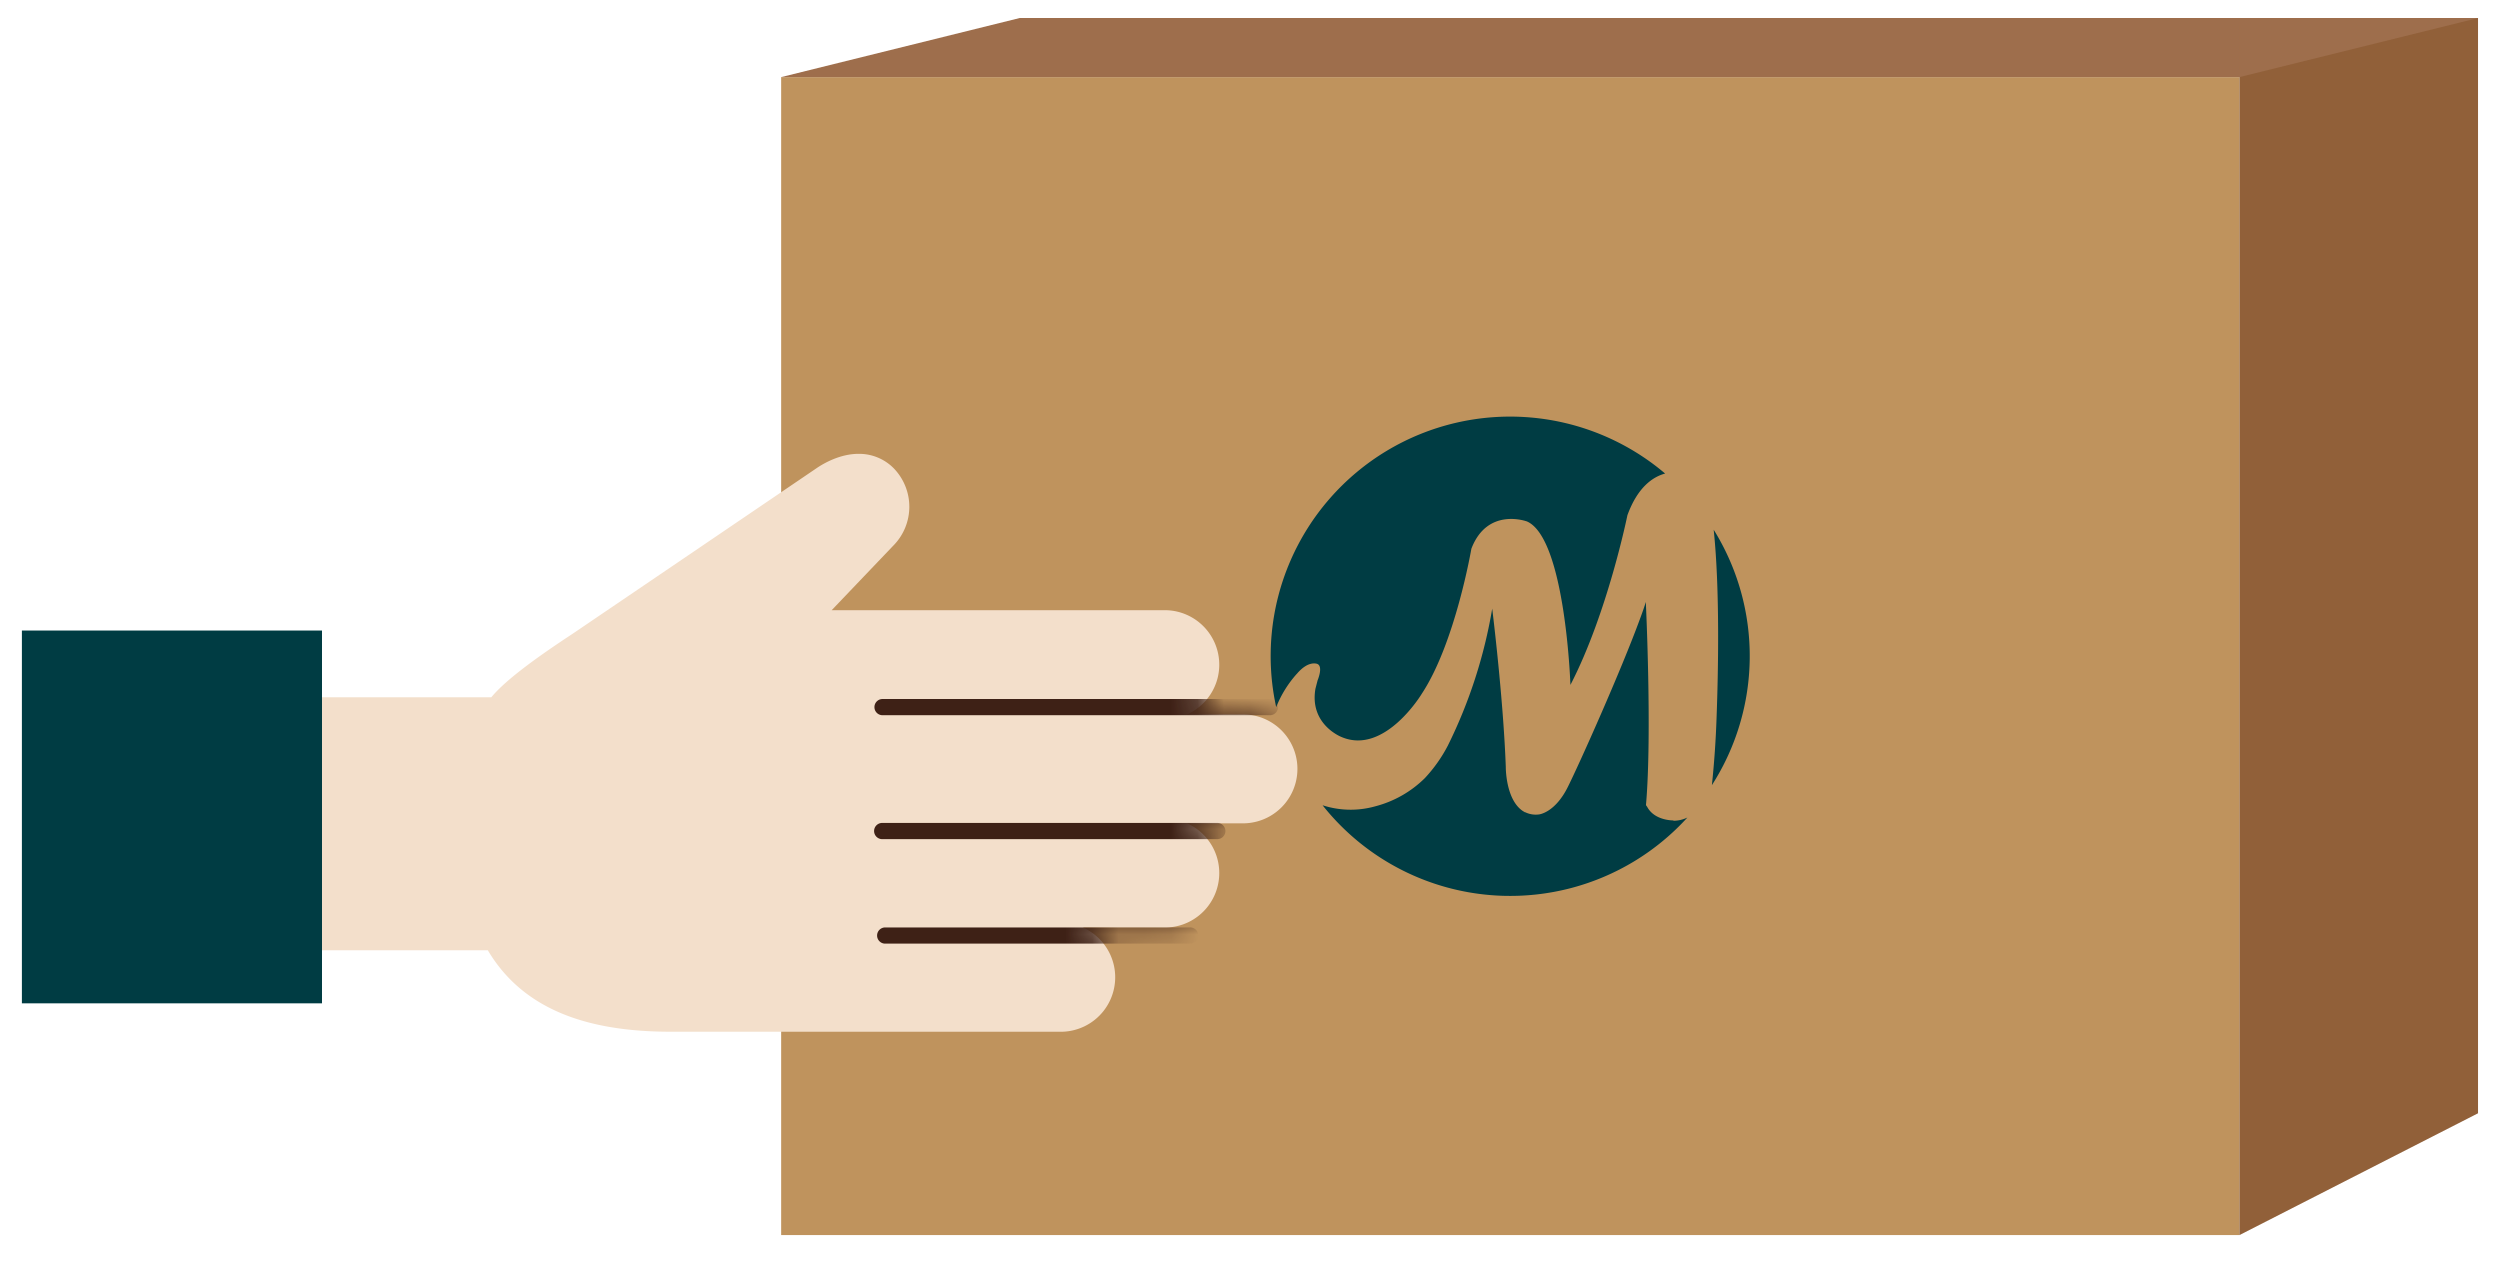 <svg xmlns="http://www.w3.org/2000/svg" width="95" height="48" fill="none"><g clip-path="url(#a)"><path fill="#BF935D" d="M29.684 2.93h55.414v44.002H29.684z"/><path fill="#003C43" d="M49.281 25.605c.162-.191.435-.44.735-.388.301.052.053.635.053.635l-.082.318c-.236 1.363.988 1.835.988 1.835 1.646.705 3.056-1.647 3.056-1.647 1.27-1.929 1.881-5.506 1.881-5.506.612-1.6 2.117-1.035 2.117-1.035 1.459.654 1.647 6.21 1.647 6.21 1.412-2.73 2.165-6.446 2.165-6.446.389-1.07.967-1.461 1.434-1.586a9.099 9.099 0 0 0-14.78 8.877c.184-.465.45-.894.784-1.267m15.773 4.23a9.091 9.091 0 0 0 .068-9.706c.24 2.272.172 5.464.11 7.133a36.34 36.34 0 0 1-.178 2.573"/><path fill="#003C43" d="M63.589 31.176s-.72.016-1-.523a.248.248 0 0 1-.041-.06v-.012c.234-2.685-.007-7.706-.007-7.706-.05.168-.127.39-.223.646-.716 1.96-2.309 5.522-2.744 6.39-.488.977-1.09 1.037-1.09 1.037a.917.917 0 0 1-.523-.082h-.014a.264.264 0 0 1-.027-.017l-.046-.026c-.666-.438-.654-1.68-.654-1.68-.08-2.255-.415-5.195-.516-6.015a18.702 18.702 0 0 1-1.685 5.203c-.233.45-.527.865-.872 1.235a4.169 4.169 0 0 1-1.898 1.077l-.025.007a3.452 3.452 0 0 1-1.966-.05 9.1 9.1 0 0 0 13.863.466c-.167.081-.35.123-.535.123"/><path fill="#F3DFCB" d="M25.454 39.206c-2.825-.007-5.479-.671-6.917-3.096H5.293v-9.613H18.67c.56-.686 1.86-1.606 3.08-2.407l9.296-6.31c.236-.16.867-.534 1.577-.534a1.845 1.845 0 0 1 1.336.546 2.099 2.099 0 0 1-.022 2.951l-2.333 2.444h12.658a2.071 2.071 0 0 1 .848 3.96h2.122a2.07 2.07 0 0 1 0 4.14H45.11a2.071 2.071 0 0 1-.848 3.96h-3.11a2.07 2.07 0 0 1-.847 3.96z"/><mask id="b" width="45" height="23" x="5" y="17" maskUnits="userSpaceOnUse" style="mask-type:luminance"><path fill="#fff" d="M25.454 39.206a8.067 8.067 0 0 1-6.898-3.938l-.019-.022H5.293v-8.1H18.67a10.867 10.867 0 0 1 3.08-3.056l9.296-6.31c.236-.16.867-.534 1.577-.534a1.845 1.845 0 0 1 1.336.546 2.099 2.099 0 0 1-.022 2.951l-2.333 2.444h12.658a2.071 2.071 0 0 1 .848 3.96h2.122a2.07 2.07 0 0 1 0 4.14H45.11a2.071 2.071 0 0 1-.848 3.96h-3.11a2.07 2.07 0 0 1-.847 3.96z"/></mask><g mask="url(#b)"><path fill="#3E2116" d="M48.239 27.178h-14.72a.308.308 0 0 1 0-.615h14.72a.308.308 0 1 1 0 .615m-1.998 4.709H33.506a.308.308 0 0 1 0-.615H46.24a.308.308 0 1 1 0 .615Zm-1.03 3.971H33.62a.308.308 0 0 1 0-.615h11.59a.308.308 0 1 1 0 .615Z"/></g><path fill="#003C43" d="M.832 23.96h11.404v14.167H.832z"/><path fill="#916039" d="M94.166.684h-9.068v46.25l9.068-4.63V.685Z"/><path fill="#9E6E4C" d="M94.167.684H38.752L29.684 2.93h55.414z"/></g><defs><clipPath id="a"><path fill="#fff" d="M.832.166h93.333v47.833H.832z"/></clipPath></defs></svg>
